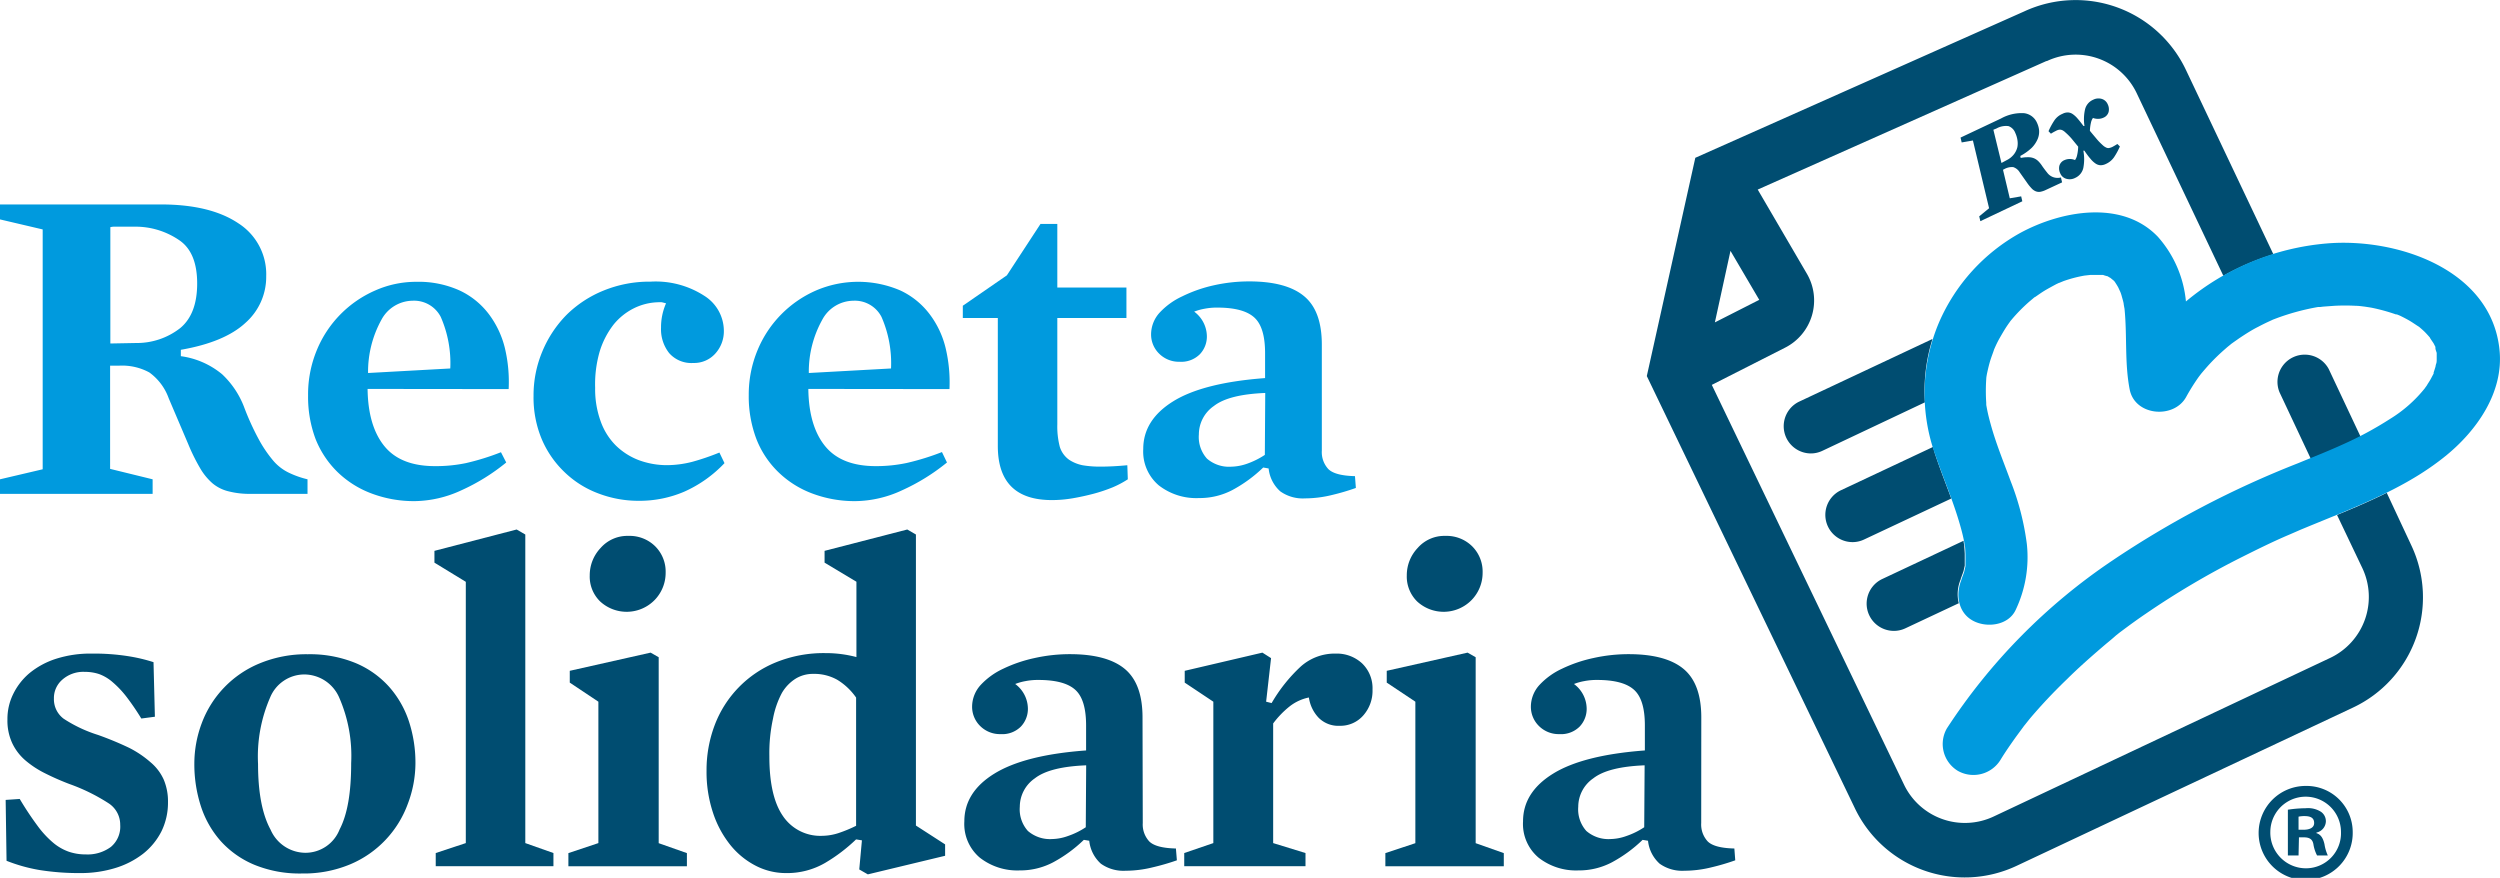 <svg id="Capa_1" data-name="Capa 1" xmlns="http://www.w3.org/2000/svg" viewBox="0 0 309.25 108.59"><defs><style>.cls-1{fill:#009ade;}.cls-2{fill:#004d71;}</style></defs><path class="cls-1" d="M30.75,40.64c-1.71,1.59-4.37,2.71-8,3.34v.79A10.1,10.1,0,0,1,27.85,47a10.89,10.89,0,0,1,2.7,4A32.28,32.28,0,0,0,32.36,55a15.52,15.52,0,0,0,1.8,2.67A5.86,5.86,0,0,0,36,59.13a11.27,11.27,0,0,0,2.42.87v1.8h-7a10.4,10.4,0,0,1-2.76-.31,4.86,4.86,0,0,1-2-1,7.42,7.42,0,0,1-1.55-1.91,23.41,23.41,0,0,1-1.44-2.92l-2.42-5.68a6.73,6.73,0,0,0-2.4-3.2,7.05,7.05,0,0,0-3.69-.84H14V58.71L19.26,60V61.8H.38V60l5.28-1.24V29.09L.38,27.85V26H20.27c4.09,0,7.28.78,9.59,2.33a7.47,7.47,0,0,1,3.45,6.55A7.58,7.58,0,0,1,30.75,40.64Zm-8.1-10.15A9.58,9.58,0,0,0,17,28.75H14.6a2,2,0,0,0-.57.06V43.2l3.17-.06a8.72,8.72,0,0,0,5.48-1.85q2.09-1.74,2.09-5.51T22.65,30.49Z" transform="translate(-0.38 -0.71)"/><path class="cls-1" d="M45.85,48.82q.06,4.6,2.08,7.08t6.29,2.47A18.14,18.14,0,0,0,58,58a30.31,30.31,0,0,0,4.35-1.35L63,57.92a25,25,0,0,1-5.59,3.46,14.07,14.07,0,0,1-5.76,1.32,14.87,14.87,0,0,1-5.45-1,12.11,12.11,0,0,1-4.14-2.67A11.8,11.8,0,0,1,39.41,55a14.84,14.84,0,0,1-.92-5.35A14.29,14.29,0,0,1,39.58,44a13.74,13.74,0,0,1,7.22-7.36,12.46,12.46,0,0,1,5.06-1.07,12.33,12.33,0,0,1,5.37,1.07,9.65,9.65,0,0,1,3.6,2.9,11.51,11.51,0,0,1,2,4.21,18,18,0,0,1,.47,5.09Zm10.23-2.53a14.23,14.23,0,0,0-1.18-6.38,3.71,3.71,0,0,0-3.49-2,4.43,4.43,0,0,0-3.85,2.36,13.31,13.31,0,0,0-1.65,6.58Z" transform="translate(-0.38 -0.71)"/><path class="cls-1" d="M88.85,44.46a3.51,3.51,0,0,1-2.7,1.15,3.65,3.65,0,0,1-3-1.23,4.76,4.76,0,0,1-1-3.15,7.37,7.37,0,0,1,.62-3l-.51-.13a3.75,3.75,0,0,0-.5,0,7.15,7.15,0,0,0-3,.76,7.58,7.58,0,0,0-2.48,2,10.37,10.37,0,0,0-1.71,3.3A14.52,14.52,0,0,0,74,48.68a11.59,11.59,0,0,0,.68,4.14,8,8,0,0,0,1.88,3,8.26,8.26,0,0,0,2.84,1.81,10,10,0,0,0,3.54.62A12.72,12.72,0,0,0,86,57.84a29.47,29.47,0,0,0,3.37-1.15L90,58a15.54,15.54,0,0,1-5,3.54,14.06,14.06,0,0,1-5.56,1.12,13.9,13.9,0,0,1-5.09-.93,12.1,12.1,0,0,1-4.16-2.64A12.25,12.25,0,0,1,67.38,55a13.37,13.37,0,0,1-1-5.31,14,14,0,0,1,1.09-5.51,14.16,14.16,0,0,1,3-4.53,14,14,0,0,1,4.58-3,15,15,0,0,1,5.79-1.1A11.08,11.08,0,0,1,87.5,37.3a5.13,5.13,0,0,1,2.42,4.27A4.1,4.1,0,0,1,88.85,44.46Z" transform="translate(-0.38 -0.71)"/><path class="cls-1" d="M100.37,48.82q.06,4.6,2.08,7.08t6.3,2.47a18.11,18.11,0,0,0,3.79-.39,30.78,30.78,0,0,0,4.36-1.35l.62,1.29a25.31,25.31,0,0,1-5.6,3.46,14,14,0,0,1-5.76,1.32,14.87,14.87,0,0,1-5.45-1,12.06,12.06,0,0,1-4.13-2.67A11.53,11.53,0,0,1,93.94,55,14.84,14.84,0,0,1,93,49.6,14.29,14.29,0,0,1,94.1,44a13.8,13.8,0,0,1,7.23-7.36,13.21,13.21,0,0,1,10.42,0,9.65,9.65,0,0,1,3.6,2.9,11.35,11.35,0,0,1,2,4.21,18.36,18.36,0,0,1,.48,5.09Zm10.23-2.53a14.23,14.23,0,0,0-1.18-6.38,3.71,3.71,0,0,0-3.48-2,4.41,4.41,0,0,0-3.85,2.36,13.2,13.2,0,0,0-1.66,6.58Z" transform="translate(-0.38 -0.71)"/><path class="cls-1" d="M138,61a19.77,19.77,0,0,1-2.36.79c-.84.22-1.7.41-2.58.56a15.27,15.27,0,0,1-2.56.22q-6.69,0-6.69-6.69V40.05h-4.33V38.53l5.45-3.76,4.16-6.36h2.08v7.87h8.55v3.77h-8.55V53.2a10,10,0,0,0,.31,2.79,3.09,3.09,0,0,0,1.16,1.6,4.71,4.71,0,0,0,1.65.67,12.63,12.63,0,0,0,2.28.17c1,0,2.06-.06,3.26-.17l.06,1.74A11.85,11.85,0,0,1,138,61Z" transform="translate(-0.38 -0.71)"/><path class="cls-1" d="M163.89,56.46a3.08,3.08,0,0,0,.81,2.28c.55.54,1.64.83,3.29.87l.11,1.46a27.88,27.88,0,0,1-2.95.87,14,14,0,0,1-3.34.42,4.8,4.8,0,0,1-3.06-.87,4.39,4.39,0,0,1-1.44-2.83l-.67-.12a17.13,17.13,0,0,1-3.8,2.78,8.72,8.72,0,0,1-4.13,1,7.55,7.55,0,0,1-5-1.58,5.48,5.48,0,0,1-1.91-4.49q0-3.6,3.71-5.9t11.36-2.87V44.38q0-3.21-1.35-4.41c-.9-.81-2.42-1.21-4.55-1.21a7.87,7.87,0,0,0-1.58.14,6.64,6.64,0,0,0-1.29.36,3.85,3.85,0,0,1,1.57,3,3.17,3.17,0,0,1-.87,2.27,3.25,3.25,0,0,1-2.5.93,3.46,3.46,0,0,1-2.53-1,3.31,3.31,0,0,1-1-2.42,4,4,0,0,1,1.07-2.67,8.94,8.94,0,0,1,2.78-2A17.33,17.33,0,0,1,150.54,36a20,20,0,0,1,4.35-.48c3.08,0,5.34.61,6.81,1.83s2.19,3.21,2.19,6Zm-7-7.14c-3,.12-5.12.65-6.35,1.61a4.28,4.28,0,0,0-1.86,3.51,4,4,0,0,0,1,3,4.16,4.16,0,0,0,3,1,6.33,6.33,0,0,0,1.94-.36,10,10,0,0,0,2.22-1.1Z" transform="translate(-0.38 -0.71)"/><path class="cls-2" d="M20.36,103.53a8.3,8.3,0,0,1-2.28,2.79,10.67,10.67,0,0,1-3.46,1.77,14.51,14.51,0,0,1-4.3.62,31,31,0,0,1-5-.37,20.17,20.17,0,0,1-4.13-1.15l-.11-7.53,1.74-.12A38.47,38.47,0,0,0,5,102.83a11.92,11.92,0,0,0,1.94,2.11,6.2,6.2,0,0,0,1.93,1.12,6.35,6.35,0,0,0,2.11.34,4.83,4.83,0,0,0,3.12-.93,3.26,3.26,0,0,0,1.15-2.72,3.15,3.15,0,0,0-1.43-2.67,23.32,23.32,0,0,0-4.86-2.39,31.9,31.9,0,0,1-3-1.32,11.84,11.84,0,0,1-2.44-1.6,6.42,6.42,0,0,1-1.63-2.14,6.62,6.62,0,0,1-.59-2.92A6.94,6.94,0,0,1,2,86.59,7.92,7.92,0,0,1,4,84,9.94,9.94,0,0,1,7.32,82.2a13.93,13.93,0,0,1,4.41-.64,27.06,27.06,0,0,1,4.44.31,20.51,20.51,0,0,1,3.2.75l.17,6.75-1.68.22A30.93,30.93,0,0,0,16,86.87a12.09,12.09,0,0,0-1.68-1.77,5.36,5.36,0,0,0-1.66-1,5.56,5.56,0,0,0-1.8-.28,3.91,3.91,0,0,0-2.81,1,3,3,0,0,0-1,2.3,3,3,0,0,0,1.21,2.5,17,17,0,0,0,4.24,2,40.15,40.15,0,0,1,3.82,1.58A12.55,12.55,0,0,1,19,95a6,6,0,0,1,1.63,2.14,6.89,6.89,0,0,1,.53,2.78A8.06,8.06,0,0,1,20.36,103.53Z" transform="translate(-0.38 -0.71)"/><path class="cls-2" d="M50.82,100.16a12.9,12.9,0,0,1-7.08,7.45,14.83,14.83,0,0,1-6,1.15,14.77,14.77,0,0,1-5.88-1.07,11.62,11.62,0,0,1-4.16-2.92,12.14,12.14,0,0,1-2.47-4.33,16.87,16.87,0,0,1-.81-5.28,14.26,14.26,0,0,1,.92-5,12.85,12.85,0,0,1,7.11-7.37,15.1,15.1,0,0,1,6-1.15,14.89,14.89,0,0,1,5.87,1.07,11.57,11.57,0,0,1,4.16,2.92,12.21,12.21,0,0,1,2.48,4.3,16.46,16.46,0,0,1,.81,5.2A14.25,14.25,0,0,1,50.82,100.16ZM42.34,87A4.73,4.73,0,0,0,38,84.14,4.59,4.59,0,0,0,33.79,87a18.29,18.29,0,0,0-1.49,8.21q0,5.28,1.55,8.13a4.73,4.73,0,0,0,4.3,2.86,4.54,4.54,0,0,0,4.24-2.89c1-1.92,1.43-4.66,1.43-8.21A18,18,0,0,0,42.34,87Z" transform="translate(-0.38 -0.71)"/><path class="cls-2" d="M68.84,106.23v1.63H54.28v-1.63L58,105V72.68l-3.88-2.37V68.85l10.17-2.64,1.07.62V105Z" transform="translate(-0.38 -0.71)"/><path class="cls-2" d="M70.86,85.15V83.69l10-2.25,1,.57v23l3.49,1.23v1.63H70.69v-1.63L74.4,105V87.51Zm3.82-16.66A4.4,4.4,0,0,1,78.11,67a4.5,4.5,0,0,1,3.32,1.29,4.42,4.42,0,0,1,1.29,3.26,4.82,4.82,0,0,1-1.35,3.37,4.84,4.84,0,0,1-6.74.2,4.29,4.29,0,0,1-1.3-3.23A4.9,4.9,0,0,1,74.68,68.49Z" transform="translate(-0.38 -0.71)"/><path class="cls-2" d="M117.29,105.16v1.41l-9.56,2.3-1.06-.61.33-3.6-.67-.11-.06,0a20.65,20.65,0,0,1-3.82,2.9,9.36,9.36,0,0,1-4.83,1.26,8.12,8.12,0,0,1-3.74-.9,9.76,9.76,0,0,1-3.12-2.53,12.66,12.66,0,0,1-2.17-4,16,16,0,0,1-.81-5.23,15.73,15.73,0,0,1,1-5.62,13.55,13.55,0,0,1,7.56-7.78,15.66,15.66,0,0,1,6.16-1.15,14.77,14.77,0,0,1,3.82.49V72.67l-3.94-2.36V68.85l10.23-2.64,1.07.62v36Zm-20.07-3.52a5.57,5.57,0,0,0,4.89,2.46,6.72,6.72,0,0,0,2-.34,16.7,16.7,0,0,0,2.17-.9V87a7.74,7.74,0,0,0-2.33-2.2,5.8,5.8,0,0,0-3-.73,4.08,4.08,0,0,0-2.1.56,5.13,5.13,0,0,0-1.75,1.8A11,11,0,0,0,96,89.61a20,20,0,0,0-.45,4.62Q95.54,99.2,97.22,101.64Z" transform="translate(-0.38 -0.71)"/><path class="cls-2" d="M141.74,102.52a3.08,3.08,0,0,0,.81,2.28c.55.54,1.64.83,3.29.87l.12,1.46a28.86,28.86,0,0,1-3,.87,14,14,0,0,1-3.34.42,4.8,4.8,0,0,1-3.06-.87,4.43,4.43,0,0,1-1.44-2.84l-.67-.11a17.13,17.13,0,0,1-3.8,2.78,8.72,8.72,0,0,1-4.13,1,7.51,7.51,0,0,1-4.94-1.58,5.45,5.45,0,0,1-1.91-4.49c0-2.4,1.23-4.37,3.71-5.9s6.25-2.5,11.35-2.87V90.44q0-3.21-1.35-4.41c-.9-.81-2.42-1.21-4.55-1.21a7.94,7.94,0,0,0-1.58.14,6.84,6.84,0,0,0-1.29.36,3.84,3.84,0,0,1,1.57,3,3.17,3.17,0,0,1-.87,2.27,3.25,3.25,0,0,1-2.5.93,3.46,3.46,0,0,1-2.53-1,3.33,3.33,0,0,1-1-2.42,4,4,0,0,1,1.07-2.67,8.94,8.94,0,0,1,2.78-2,17.33,17.33,0,0,1,3.88-1.32,20,20,0,0,1,4.36-.48q4.6,0,6.8,1.83c1.46,1.22,2.19,3.21,2.19,6Zm-7-7.14c-3,.12-5.12.65-6.35,1.61a4.28,4.28,0,0,0-1.86,3.51,4,4,0,0,0,1,3,4.18,4.18,0,0,0,3,1,6.08,6.08,0,0,0,1.94-.37,9.48,9.48,0,0,0,2.22-1.09Z" transform="translate(-0.38 -0.71)"/><path class="cls-2" d="M169,89.23a3.75,3.75,0,0,1-2.89,1.26,3.42,3.42,0,0,1-2.62-1,4.56,4.56,0,0,1-1.2-2.5,5.68,5.68,0,0,0-2.42,1.13,11.45,11.45,0,0,0-2,2.08V105l4,1.23v1.63h-15v-1.63l3.6-1.23V87.51l-3.54-2.36V83.69l9.61-2.25,1.07.68L157,87.51l.68.17a19.45,19.45,0,0,1,3.57-4.49,6.29,6.29,0,0,1,4.35-1.63,4.6,4.6,0,0,1,3.26,1.2,4.25,4.25,0,0,1,1.3,3.24A4.6,4.6,0,0,1,169,89.23Z" transform="translate(-0.38 -0.71)"/><path class="cls-2" d="M171.92,85.15V83.69l10-2.25,1,.57v23l3.48,1.23v1.63H171.75v-1.63l3.71-1.23V87.51Zm3.83-16.66A4.38,4.38,0,0,1,179.17,67a4.5,4.5,0,0,1,3.32,1.29,4.42,4.42,0,0,1,1.29,3.26,4.82,4.82,0,0,1-1.35,3.37,4.84,4.84,0,0,1-6.74.2,4.32,4.32,0,0,1-1.29-3.23A4.9,4.9,0,0,1,175.75,68.49Z" transform="translate(-0.38 -0.71)"/><path class="cls-2" d="M210.82,102.52a3.08,3.08,0,0,0,.81,2.28c.55.54,1.64.83,3.29.87l.11,1.46a27.88,27.88,0,0,1-2.95.87,14,14,0,0,1-3.34.42,4.8,4.8,0,0,1-3.06-.87,4.43,4.43,0,0,1-1.44-2.84l-.67-.11a17.13,17.13,0,0,1-3.8,2.78,8.72,8.72,0,0,1-4.13,1,7.51,7.51,0,0,1-4.94-1.58,5.45,5.45,0,0,1-1.92-4.49q0-3.6,3.72-5.9t11.35-2.87V90.44q0-3.21-1.35-4.41c-.9-.81-2.42-1.21-4.55-1.21a7.94,7.94,0,0,0-1.58.14,6.84,6.84,0,0,0-1.29.36,3.84,3.84,0,0,1,1.57,3,3.17,3.17,0,0,1-.87,2.27,3.25,3.25,0,0,1-2.5.93,3.46,3.46,0,0,1-2.53-1,3.33,3.33,0,0,1-1-2.42,4,4,0,0,1,1.07-2.67,8.94,8.94,0,0,1,2.78-2,17.33,17.33,0,0,1,3.88-1.32,20,20,0,0,1,4.36-.48q4.6,0,6.8,1.83c1.46,1.22,2.19,3.21,2.19,6Zm-7-7.14c-3,.12-5.12.65-6.35,1.61a4.28,4.28,0,0,0-1.86,3.51,4,4,0,0,0,1,3,4.18,4.18,0,0,0,3,1,6.08,6.08,0,0,0,1.94-.37,9.48,9.48,0,0,0,2.22-1.09Z" transform="translate(-0.38 -0.71)"/><path class="cls-2" d="M295.62,61.67c-2,1-4.06,1.88-6.15,2.74L292.61,71a8.34,8.34,0,0,1-4,11.1L247,101.71a8.35,8.35,0,0,1-11.12-4L212.13,48.32l9.06-4.6a6.55,6.55,0,0,0,2.69-9.17l-6.07-10.39,35.71-15.9.07,0a8.36,8.36,0,0,1,11.11,4l10.71,22.57a31.4,31.4,0,0,1,6.19-2.66L270.78,9.36a15.1,15.1,0,0,0-20-7.24L210.09,20.23l-6,27,25.69,53.36a15.06,15.06,0,0,0,20.06,7.22l41.6-19.57a15.07,15.07,0,0,0,7.22-20.07ZM214.44,31.74,218,37.8l-5.49,2.79Z" transform="translate(-0.38 -0.71)"/><path class="cls-2" d="M292.39,54.74l-3.94-8.37a3.37,3.37,0,0,0-6.09,2.87l3.87,8.23c1.41-.57,2.57-1,4-1.68C290.93,55.46,291.66,55.1,292.39,54.74Z" transform="translate(-0.38 -0.71)"/><path class="cls-2" d="M245.21,27.47l1.22-1-2-8.38-1.39.24-.14-.6,5-2.36a5.22,5.22,0,0,1,2.85-.66,2,2,0,0,1,1.62,1.22,2.78,2.78,0,0,1,.25.95,2.35,2.35,0,0,1-.17,1A3.52,3.52,0,0,1,251.7,19,6.3,6.3,0,0,1,250.29,20l.05.25a4.24,4.24,0,0,1,.93-.09,1.85,1.85,0,0,1,.69.12,1.74,1.74,0,0,1,.55.36,3.61,3.61,0,0,1,.49.61c.23.33.44.6.61.81a1.59,1.59,0,0,0,1.71.6l.14.61-2,.93a2.63,2.63,0,0,1-.72.24,1.07,1.07,0,0,1-.57-.08,1.44,1.44,0,0,1-.51-.38,5.53,5.53,0,0,1-.55-.69l-.89-1.26a1.46,1.46,0,0,0-.81-.65,1.92,1.92,0,0,0-1.1.25l-.16.08.84,3.53L250.4,25l.14.61-5.19,2.46Zm3.4-6.95a2.57,2.57,0,0,0,.9-.73,2.37,2.37,0,0,0,.42-.88,2.59,2.59,0,0,0,0-.92,3.29,3.29,0,0,0-.26-.84,1.41,1.41,0,0,0-.84-.84,2.4,2.4,0,0,0-1.48.29l-.39.16,1,4.11Z" transform="translate(-0.38 -0.71)"/><path class="cls-2" d="M256,22.83a1.14,1.14,0,0,1-.76-.66,1.42,1.42,0,0,1-.12-.94,1.07,1.07,0,0,1,.65-.72,1.64,1.64,0,0,1,1.29,0,1.53,1.53,0,0,0,.26-.61,5,5,0,0,0,.13-1.05l-.82-1a7.93,7.93,0,0,0-.77-.77,1.5,1.5,0,0,0-.38-.27.78.78,0,0,0-.37-.06,1.35,1.35,0,0,0-.43.16,6,6,0,0,0-.6.34l-.3-.31a8.59,8.59,0,0,1,.73-1.34,2.23,2.23,0,0,1,1-.81,1.38,1.38,0,0,1,.67-.17,1.13,1.13,0,0,1,.59.2,3,3,0,0,1,.61.56c.22.25.46.56.73.92l.12,0a5.51,5.51,0,0,1,.07-2.06,1.74,1.74,0,0,1,1-1.19,1.44,1.44,0,0,1,1.05-.11,1.17,1.17,0,0,1,.75.66,1.42,1.42,0,0,1,.12.94,1.08,1.08,0,0,1-.65.73,1.52,1.52,0,0,1-.63.14,1.7,1.7,0,0,1-.66-.11,1.57,1.57,0,0,0-.25.59,5.19,5.19,0,0,0-.13,1c.26.33.54.65.83,1s.56.6.79.81a1.55,1.55,0,0,0,.39.26.58.58,0,0,0,.36.06,1.64,1.64,0,0,0,.44-.15c.16-.09.36-.2.59-.35l.31.31a8.59,8.59,0,0,1-.73,1.34,2.45,2.45,0,0,1-1,.82,1.51,1.51,0,0,1-.67.16,1.21,1.21,0,0,1-.61-.21,3,3,0,0,1-.63-.59c-.22-.25-.47-.58-.75-1l-.13,0a5.68,5.68,0,0,1,0,2.12,1.77,1.77,0,0,1-1,1.24A1.46,1.46,0,0,1,256,22.83Z" transform="translate(-0.38 -0.71)"/><path class="cls-2" d="M239.75,56.89c-.1-.3-.17-.59-.26-.89l-11.4,5.36a3.37,3.37,0,0,0,1.44,6.41,3.31,3.31,0,0,0,1.43-.32l10.79-5.07C241.08,60.55,240.36,58.74,239.75,56.89Z" transform="translate(-0.38 -0.71)"/><path class="cls-2" d="M239.43,42.64l-16.49,7.75a3.37,3.37,0,0,0,1.43,6.41,3.31,3.31,0,0,0,1.43-.32l12.69-6A21.44,21.44,0,0,1,239.43,42.64Z" transform="translate(-0.38 -0.71)"/><path class="cls-2" d="M243,72.19c-.28.61.22-.66.26-.81s.1-.46.16-.69l0-.13c0-.2,0-.4,0-.6s0-.48,0-.71-.07-1-.06-1-.05-.32-.08-.48a1.36,1.36,0,0,0,0-.17l-10.06,4.73a3.37,3.37,0,0,0,1.43,6.42,3.31,3.31,0,0,0,1.43-.32l6.6-3.1A4.71,4.71,0,0,1,243,72.19Z" transform="translate(-0.38 -0.71)"/><path class="cls-1" d="M309.57,44c-1-10-12.75-13.92-21.42-13.17A31.32,31.32,0,0,0,270.78,38a14,14,0,0,0-3.47-8c-4.43-4.63-11.95-3.22-17-.49a23.19,23.19,0,0,0-10.08,11.1,22.46,22.46,0,0,0-.46,16.35c1,2.92,2.23,5.74,3.07,8.7.21.72.39,1.44.53,2.17,0,.16.05.32.08.48s.06.89.06,1,0,.47,0,.71,0,.4,0,.6l0,.13c-.06.23-.1.46-.16.69s-.54,1.42-.26.81c-.84,1.82-.58,4.23,1.38,5.26,1.69.9,4.37.57,5.26-1.38A15.18,15.18,0,0,0,251.1,68a32.49,32.49,0,0,0-2-7.76c-.86-2.35-1.82-4.66-2.48-7.08-.17-.61-.33-1.24-.45-1.87l-.09-.48c0,.23,0,.07,0-.09l0-.18c0,.07,0,.12,0,.17a.78.78,0,0,1,0-.14,22.16,22.16,0,0,1,0-3c0-.18.06-.46.07-.53s.09-.43.14-.65c.11-.48.25-1,.4-1.43.05-.16.31-.84.35-1,.21-.49.45-1,.71-1.45s.5-.87.77-1.29c.15-.23.31-.46.47-.68a2.93,2.93,0,0,1,.21-.27A20.59,20.59,0,0,1,251.43,38l.51-.43.09-.09.05,0c.41-.28.81-.57,1.24-.83s1-.56,1.44-.8l.6-.28c-.77.36.2-.06.31-.1a16.06,16.06,0,0,1,2.56-.67l.72-.08.86,0,.72,0a4.25,4.25,0,0,0,.58.17,2,2,0,0,0,.32.19l.44.36.11.13c.15.23.3.46.43.7,0,0,.16.35.24.52s.19.54.2.6c.08.28.16.55.22.83,0,.08.1.64.11.66.34,3.36,0,6.7.64,10s5.5,3.69,7,.91a25.93,25.93,0,0,1,1.43-2.3c.11-.16.23-.31.35-.47l.07-.09c.33-.39.66-.78,1-1.15a24.6,24.6,0,0,1,1.94-1.88c.17-.15.34-.3.52-.44l.28-.23.28-.2.7-.49c.75-.5,1.52-1,2.32-1.4.4-.21.81-.42,1.22-.61l.46-.21a2.73,2.73,0,0,1,.33-.14,28.92,28.92,0,0,1,5.39-1.49l.25,0,.4-.05,1.35-.1a24.5,24.5,0,0,1,2.71,0c.36,0,.71.06,1.07.1,0,0,.74.11.93.15a22.68,22.68,0,0,1,2.93.81l.12,0,.39.16c.41.2.82.41,1.21.64s.76.5,1.15.74h0c.21.18.42.36.62.55s.49.51.72.78c0,.07.38.58.47.74l.21.41,0,.13c0,.21.11.42.16.62l0,.1a.07.07,0,0,0,0,0c0,.25,0,.51,0,.76,0,.06,0,.31-.06.46s-.08.33-.09.38c-.07.24-.15.48-.23.72l0,.05a.59.59,0,0,1,0,.08l-.36.68c-.13.23-.27.45-.41.66,0,.06-.32.46-.31.47a16.71,16.71,0,0,1-4.34,3.82,43.64,43.64,0,0,1-5.87,3.16c-1.87.85-3.32,1.41-5.48,2.3a118.69,118.69,0,0,0-23,12.06,73,73,0,0,0-20.44,20.74,3.88,3.88,0,0,0,1.38,5.27,3.93,3.93,0,0,0,5.26-1.39c.61-1,1.25-1.91,1.91-2.84l.9-1.22a2.76,2.76,0,0,1,.17-.22l.63-.79A64.81,64.81,0,0,1,256,84.79c1.57-1.56,3.22-3,4.93-4.46.39-.32.78-.64,1.18-1l.45-.36.43-.32c.92-.69,1.85-1.36,2.79-2a101.67,101.67,0,0,1,11.74-6.94c2-1,4-2,6.08-2.88l1.4-.61.51-.21.53-.22,3.4-1.39c4.77-2,9.4-4,13.45-7.28C306.74,54,310.11,49.25,309.57,44ZM281.43,40.3Zm0,0,.15-.07Z" transform="translate(-0.38 -0.71)"/><path class="cls-1" d="M246.12,50.81v-.1h0S246.12,50.78,246.12,50.81Z" transform="translate(-0.38 -0.71)"/><path class="cls-2" d="M291.41,103.59a5.82,5.82,0,1,1-5.77-5.66A5.71,5.71,0,0,1,291.41,103.59Zm-10.19,0a4.41,4.41,0,0,0,4.42,4.53,4.34,4.34,0,0,0,4.32-4.49,4.37,4.37,0,1,0-8.74,0Zm3.49,2.94h-1.32v-5.66a15.14,15.14,0,0,1,2.18-.18,3,3,0,0,1,1.93.45,1.42,1.42,0,0,1,.59,1.21,1.47,1.47,0,0,1-1.17,1.35v.07c.55.17.83.62,1,1.38a5.22,5.22,0,0,0,.41,1.38H287a4.49,4.49,0,0,1-.45-1.38c-.1-.59-.45-.86-1.17-.86h-.62Zm0-3.18h.62c.73,0,1.31-.24,1.31-.83s-.37-.86-1.2-.86a3.44,3.44,0,0,0-.73.07Z" transform="translate(-0.38 -0.71)"/></svg>
